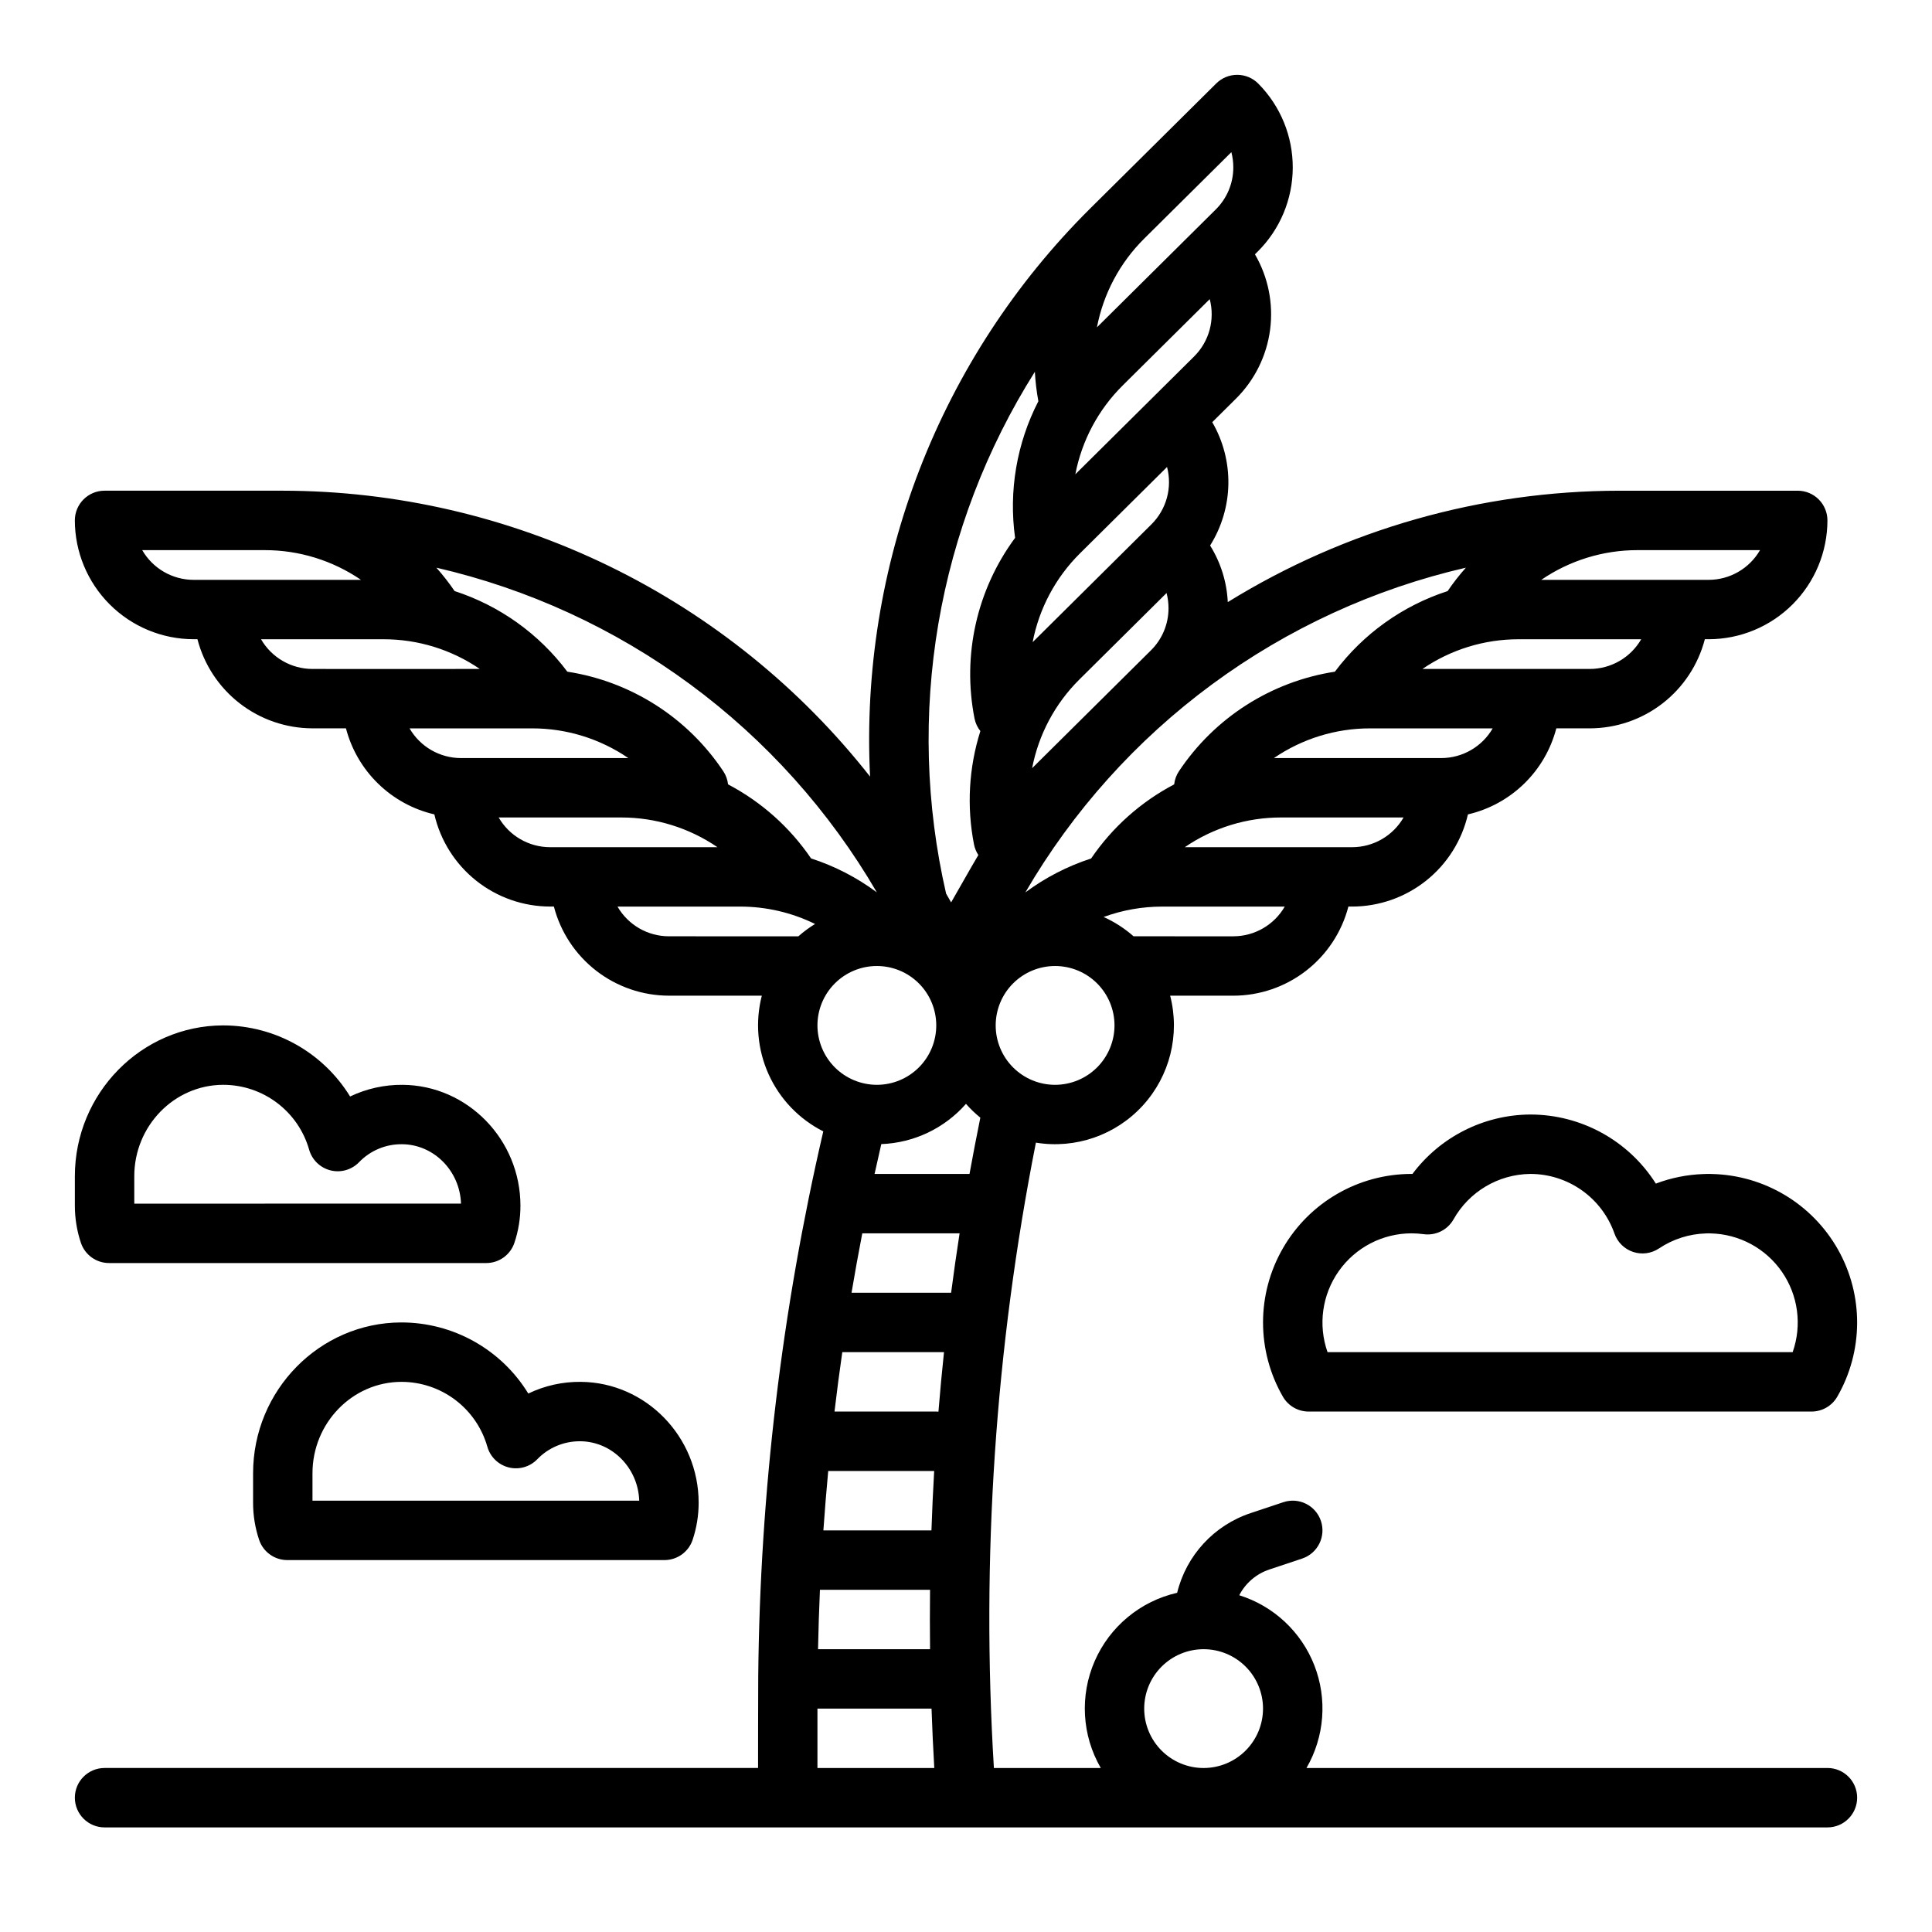 <?xml version="1.0" encoding="UTF-8"?>
<!-- Uploaded to: ICON Repo, www.svgrepo.com, Generator: ICON Repo Mixer Tools -->
<svg fill="#000000" width="800px" height="800px" version="1.1" viewBox="144 144 512 512" xmlns="http://www.w3.org/2000/svg">
 <g>
  <path d="m628.29 612.54h-138.06c4.789-8.27 5.562-18.27 2.098-27.176-3.469-8.902-10.793-15.754-19.91-18.609 1.668-3.231 4.535-5.68 7.988-6.828l8.68-2.894c4.125-1.375 6.352-5.832 4.977-9.957s-5.832-6.356-9.957-4.981l-8.68 2.894c-9.691 3.223-17.043 11.199-19.469 21.117-9.746 2.219-17.855 8.941-21.852 18.102-3.992 9.164-3.394 19.684 1.617 28.332h-28.328c-3.391-55.492 0.352-111.19 11.133-165.73 10.5 1.719 21.156-1.984 28.332-9.84 7.176-7.852 9.902-18.801 7.246-29.102h16.742c6.977-0.008 13.758-2.332 19.273-6.606 5.519-4.273 9.465-10.258 11.219-17.012h0.996c7.117-0.008 14.027-2.43 19.598-6.863 5.57-4.434 9.477-10.625 11.082-17.562 5.613-1.301 10.762-4.117 14.891-8.137 4.133-4.019 7.082-9.094 8.535-14.668h8.871c6.977-0.012 13.758-2.332 19.273-6.606 5.519-4.273 9.461-10.258 11.215-17.012h1c8.348-0.008 16.352-3.328 22.254-9.234 5.902-5.902 9.223-13.906 9.234-22.254 0-2.086-0.832-4.09-2.309-5.566-1.477-1.477-3.477-2.305-5.566-2.305h-47.23c-36.672 0.027-72.609 10.246-103.81 29.52-0.254-5.316-1.867-10.477-4.684-14.996 3.066-4.879 4.738-10.5 4.84-16.262 0.098-5.762-1.379-11.441-4.273-16.422l6.297-6.246c4.949-4.918 8.125-11.344 9.035-18.262 0.906-6.922-0.504-13.945-4.016-19.977l0.707-0.703c5.93-5.879 9.277-13.875 9.312-22.227 0.035-8.352-3.25-16.375-9.133-22.305-1.469-1.484-3.469-2.324-5.559-2.332-2.09-0.008-4.098 0.812-5.582 2.285l-33.531 33.258c-19.703 19.598-35.066 43.117-45.094 69.031-10.027 25.918-14.496 53.648-13.117 81.402-18.527-23.57-42.156-42.637-69.113-55.762-26.957-13.125-56.539-19.965-86.523-20.004h-47.23c-4.348 0-7.875 3.523-7.875 7.871 0.012 8.348 3.332 16.352 9.234 22.254 5.902 5.906 13.906 9.227 22.254 9.234h1c1.754 6.754 5.695 12.738 11.215 17.012 5.516 4.273 12.297 6.594 19.273 6.606h8.871c1.453 5.574 4.402 10.648 8.535 14.668 4.129 4.019 9.277 6.836 14.891 8.137 1.605 6.938 5.512 13.129 11.082 17.562 5.57 4.434 12.48 6.856 19.598 6.863h0.996c1.754 6.754 5.699 12.738 11.219 17.012 5.516 4.273 12.297 6.598 19.273 6.606h24.613c-1.793 6.953-1.152 14.309 1.809 20.848 2.961 6.543 8.07 11.875 14.48 15.113-10.984 47.309-16.762 95.676-17.238 144.24-0.031 0.277-0.047 24.469-0.047 24.469h-173.18c-4.348 0-7.875 3.523-7.875 7.871 0 4.348 3.527 7.875 7.875 7.875h456.58c4.348 0 7.871-3.527 7.871-7.875 0-4.348-3.523-7.871-7.871-7.871zm-204.68-181.05c-4.176 0-8.18-1.66-11.133-4.613s-4.609-6.957-4.609-11.133c0-4.176 1.656-8.18 4.609-11.133s6.957-4.609 11.133-4.609 8.18 1.656 11.133 4.609 4.613 6.957 4.613 11.133c-0.004 4.176-1.668 8.176-4.617 11.129-2.953 2.949-6.953 4.609-11.129 4.617zm47.23-39.359-26.434-0.004c-2.375-2.094-5.051-3.816-7.938-5.117 4.973-1.82 10.23-2.754 15.527-2.754h32.48-0.004c-2.812 4.867-8.008 7.871-13.629 7.871zm31.488-23.617h-44.344c7.512-5.137 16.398-7.883 25.496-7.875h32.48c-2.812 4.871-8.008 7.871-13.629 7.875zm23.617-23.617h-44.344c7.512-5.137 16.398-7.883 25.496-7.871h32.48c-2.812 4.867-8.008 7.867-13.633 7.871zm52-55.105h32.48c-2.812 4.871-8.008 7.871-13.629 7.875h-44.348c7.512-5.137 16.398-7.883 25.496-7.875zm0.992 23.617c-2.812 4.867-8.008 7.867-13.629 7.871h-44.348c7.512-5.137 16.398-7.879 25.496-7.871zm-46.465-18.965c-1.742 1.957-3.359 4.031-4.836 6.199-11.922 3.863-22.359 11.328-29.875 21.359-16.879 2.602-31.883 12.184-41.34 26.402-0.688 1.039-1.117 2.227-1.254 3.465-8.836 4.641-16.395 11.387-22.008 19.637-6.254 2.031-12.141 5.066-17.422 8.988 12.543-21.562 29.375-40.32 49.453-55.121 20.078-14.801 42.977-25.328 67.281-30.93zm-102.39 29.594 6.047-5.996 17.023-16.887v-0.004c0.348 1.332 0.52 2.707 0.516 4.082-0.008 4.18-1.684 8.18-4.656 11.113l-31.488 31.23c1.715-8.934 6.094-17.141 12.559-23.539zm-12.422-9.855 0.004-0.004c1.711-8.918 6.078-17.113 12.523-23.512l23.09-22.906h0.004c1.43 5.438-0.145 11.227-4.133 15.191l-30.148 29.906-0.008 0.008zm29.598-106.98 23.07-22.883h-0.004c0.348 1.336 0.523 2.707 0.516 4.086-0.008 4.176-1.684 8.18-4.656 11.113l-31.484 31.23c1.715-8.938 6.09-17.145 12.559-23.547zm-5.727 38.941 1.258-1.25 21.805-21.621c1.43 5.438-0.145 11.223-4.133 15.188l-11.172 11.082-10.121 10.039-10.195 10.113h0.004c1.715-8.938 6.09-17.145 12.555-23.547zm-65.156 134.34c-5.281-3.926-11.172-6.965-17.434-8.996-5.613-8.246-13.168-14.984-21.996-19.621-0.137-1.238-0.566-2.426-1.254-3.465-9.457-14.219-24.461-23.801-41.34-26.402-7.516-10.035-17.953-17.496-29.875-21.363-1.477-2.168-3.094-4.238-4.836-6.199 24.305 5.606 47.203 16.133 67.281 30.93 20.078 14.801 36.91 33.559 49.453 55.117zm-173.18-82.816h-7.875c-5.621-0.004-10.816-3.004-13.629-7.875h32.48c9.098-0.008 17.984 2.738 25.496 7.875zm39.359 23.617-15.746-0.004c-5.621-0.004-10.816-3.004-13.629-7.871h32.48c9.098-0.008 17.984 2.734 25.496 7.871zm23.617 23.617v-0.004c-5.625-0.004-10.82-3.004-13.633-7.871h32.48c9.098-0.012 17.984 2.734 25.496 7.871h-44.344zm31.488 23.617h-7.871l-0.004-0.004c-5.621-0.004-10.816-3.004-13.629-7.875h32.48c9.098-0.008 17.984 2.738 25.496 7.875zm57.926 23.617-34.312-0.008c-5.621 0-10.816-3.004-13.629-7.871h32.48-0.004c6.894-0.008 13.691 1.57 19.879 4.606-1.562 0.961-3.043 2.051-4.414 3.266zm5.047 23.609c0-4.176 1.66-8.18 4.613-11.133s6.957-4.609 11.133-4.609c4.176 0 8.18 1.656 11.133 4.609s4.609 6.957 4.609 11.133c0 4.176-1.656 8.18-4.609 11.133s-6.957 4.613-11.133 4.613c-4.176-0.008-8.176-1.668-11.129-4.617-2.949-2.953-4.609-6.953-4.617-11.129zm2.856 118.08h28.078c-0.309 5.246-0.539 10.492-0.723 15.742h-28.637c0.367-5.254 0.793-10.5 1.281-15.742zm-2.199 31.488h29.184c-0.059 5.246-0.059 10.496 0 15.742h-29.684c0.109-5.25 0.266-10.496 0.504-15.742zm-0.656 47.23v-15.742h30.234c0.188 5.25 0.418 10.496 0.73 15.742zm32.066-94.434c-0.191-0.016-0.383-0.031-0.578-0.031h-26.969c0.621-5.258 1.312-10.504 2.066-15.742h26.953c-0.555 5.25-1.047 10.508-1.473 15.773zm3.359-31.52h-26.391c0.887-5.262 1.836-10.508 2.848-15.742h25.789c-0.812 5.238-1.562 10.488-2.246 15.742zm4.879-31.488h-25.164c0.578-2.637 1.172-5.269 1.781-7.902 8.629-0.32 16.742-4.176 22.441-10.664 1.164 1.324 2.438 2.547 3.805 3.66-1.008 4.961-1.965 9.93-2.867 14.906zm1.188-87.309v0.004c0.199 0.996 0.59 1.949 1.148 2.797-0.613 1.027-1.219 2.062-1.816 3.106l-5.398 9.445-1.336-2.336h0.004c-5.391-23.461-6.086-47.758-2.051-71.488 4.039-23.73 12.73-46.43 25.574-66.789 0.141 2.617 0.453 5.223 0.93 7.801-5.742 11.145-7.894 23.789-6.168 36.207-10.152 13.73-14.055 31.102-10.754 47.859 0.242 1.223 0.773 2.371 1.551 3.344-3.07 9.719-3.648 20.055-1.684 30.055zm60.848 244.75c-4.176 0-8.184-1.66-11.133-4.609-2.953-2.953-4.613-6.957-4.613-11.133s1.66-8.184 4.613-11.133c2.949-2.953 6.957-4.613 11.133-4.613 4.172 0 8.18 1.66 11.133 4.613 2.949 2.949 4.609 6.957 4.609 11.133-0.004 4.172-1.664 8.176-4.617 11.125-2.949 2.953-6.953 4.613-11.125 4.617z"/>
  <path d="m250.73 431.49c-4.828-0.047-9.598 1.012-13.953 3.09-7.168-11.676-19.875-18.801-33.574-18.836h-0.129c-21.633 0.07-39.234 18-39.234 39.973v7.809c0 3.34 0.535 6.656 1.594 9.82 1.074 3.211 4.082 5.375 7.469 5.375h99.961c3.387 0 6.391-2.164 7.465-5.375 1.059-3.164 1.598-6.481 1.594-9.82 0-17.508-13.992-31.879-31.191-32.035zm-71.145 31.488v-7.262c0-13.316 10.559-24.188 23.539-24.227h0.078c5.137 0.008 10.133 1.691 14.23 4.789 4.098 3.102 7.078 7.449 8.488 12.387 0.766 2.707 2.918 4.801 5.644 5.492s5.617-0.129 7.574-2.144c2.988-3.113 7.133-4.844 11.445-4.781 8.422 0.078 15.305 7.086 15.586 15.742z"/>
  <path d="m250.3 494.46c-21.633 0.07-39.23 18.004-39.23 39.973v7.809c-0.004 3.34 0.535 6.656 1.594 9.82 1.074 3.211 4.078 5.375 7.465 5.375h99.961c3.387 0 6.394-2.164 7.469-5.375 1.055-3.164 1.594-6.481 1.59-9.82 0-17.504-13.992-31.875-31.191-32.035-4.828-0.059-9.602 1-13.953 3.094-7.184-11.723-19.953-18.863-33.703-18.84zm36.07 36.266v0.004c2.953-3.066 7.031-4.793 11.293-4.781h0.152c8.422 0.078 15.305 7.09 15.586 15.742l-86.59 0.004v-7.262c0-13.316 10.559-24.188 23.539-24.227h0.078c5.141 0.012 10.133 1.691 14.234 4.789 4.098 3.102 7.078 7.449 8.488 12.391 0.766 2.707 2.918 4.801 5.644 5.488 2.727 0.691 5.617-0.125 7.578-2.144z"/>
  <path d="m597.67 455.12c-0.188-0.008-0.371-0.016-0.559-0.02h-0.18c-0.305 0-0.5 0-0.742 0.012l-0.227 0.008c-0.215 0-0.434 0.008-0.559 0.016h-0.004c-4.305 0.148-8.555 1.004-12.582 2.531-7.219-11.395-19.762-18.301-33.25-18.309h-0.125c-12.266 0.105-23.773 5.93-31.125 15.742h-0.238c-14.062 0.004-27.055 7.508-34.086 19.688-7.031 12.176-7.031 27.18-0.004 39.359 1.406 2.434 4.004 3.93 6.816 3.93h133.27c2.809 0 5.406-1.496 6.816-3.93 6.949-12.043 7.031-26.863 0.211-38.98-6.824-12.117-19.531-19.738-33.434-20.047zm21.402 47.215h-123.26c-2.551-7.231-1.434-15.246 2.992-21.504 4.426-6.258 11.613-9.98 19.277-9.984 1.074 0.004 2.148 0.078 3.215 0.223 3.18 0.43 6.301-1.113 7.887-3.898 4.133-7.359 11.871-11.957 20.309-12.07h0.078c4.894 0.004 9.664 1.527 13.656 4.356 3.988 2.832 7.004 6.832 8.625 11.449 0.805 2.301 2.629 4.098 4.941 4.867 2.309 0.77 4.848 0.426 6.871-0.934 3.672-2.453 7.961-3.832 12.379-3.969l0.73-0.02h0.195l0.277 0.012h0.074c7.57 0.164 14.605 3.949 18.91 10.18 4.309 6.231 5.363 14.148 2.844 21.293z"/>
 </g>
</svg>